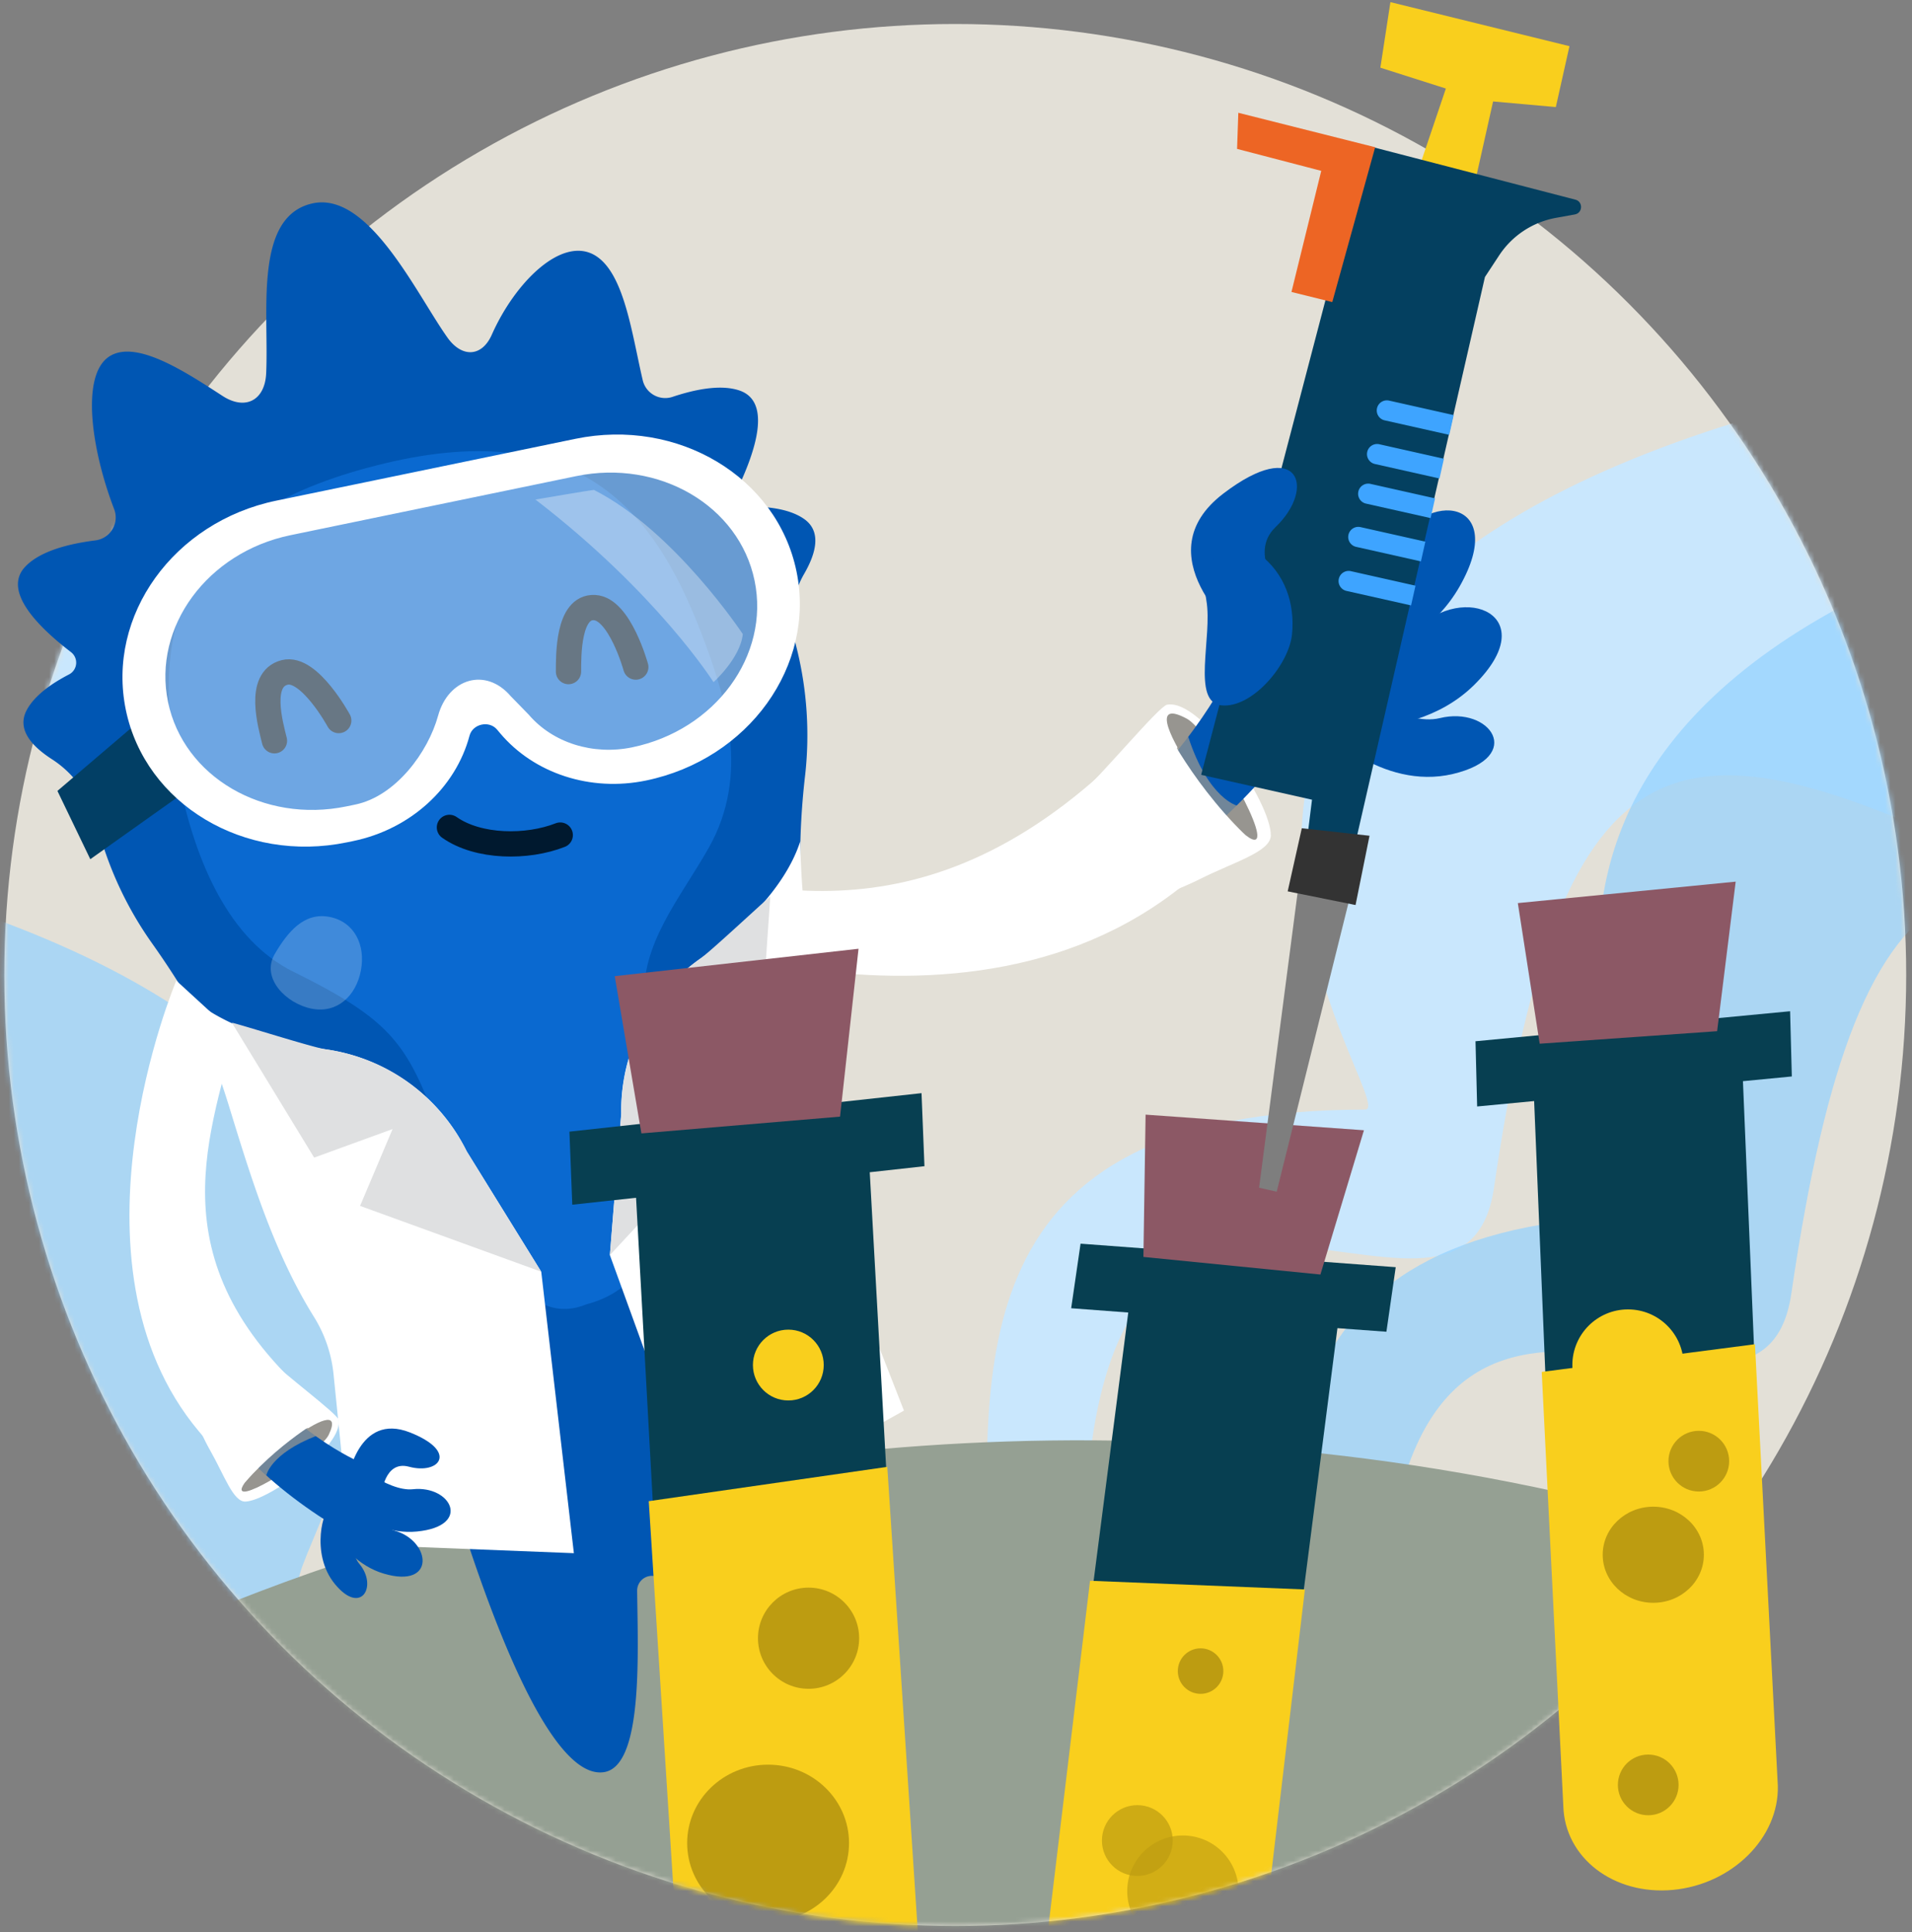 <svg width="378" height="382" fill="none" xmlns="http://www.w3.org/2000/svg"><rect width="100%" height="100%" fill="#808080" stroke="none"/><g clip-path="url(#a)" transform="translate(-146.772 .319)"><circle cx="335.624" cy="192.424" r="188" fill="#E3E0D7"/><mask id="b" style="mask-type:alpha" maskUnits="userSpaceOnUse" x="147" y="4" width="377" height="377"><circle cx="335.624" cy="192.424" r="188" fill="#E3E0D7"/></mask><g mask="url(#b)"><path d="M416.624 219.035c-81.006 0-75 51.5-74.5 94 0 0 19 0 19-4.001 0-111.446 74.771-32 81-74.5 13.6-92.8 37-94 99-64.499 18.166-35.833 48.2-120.2-57-85-131.5 44-59.5 134-67.5 134zM225.25 210.035c81.006 0 75 51.5 74.5 94 0 0-19 0-19-4.001 0-111.446-74.771-32-81-74.5-13.6-92.8-37-94-99-64.499-18.166-35.833-48.2-120.2 57-85 131.5 44 59.5 134 67.5 134z" fill="#C9E7FD"/><path opacity=".7" d="M475.408 239.949c-81.006 0-75 51.5-74.5 94 0 0 19 0 19-4 0-111.447 74.772-32 81-74.5 13.6-92.8 37-94 99-64.5 18.167-35.833 48.2-120.2-57-85-131.5 44-59.5 134-67.5 134zM206.466 312.949c81.006 0 75 51.5 74.5 94 0 0-19 0-19-4 0-111.447-83.114-30.915-89.342-73.415-13.6-92.8-28.658-95.085-90.658-65.585-18.167-35.833-48.2-120.2 57-85 131.5 44 59.5 134 67.5 134z" fill="#93D2FF"/><path d="M188.624 431.534c-4.725-69.393-40.5-93.999-40.5-93.999s186-114.001 407.5-8l-22 79.889c-9.873-12.508-345 22.11-345 22.11z" fill="#95A093"/><path d="m411.181 262.24 9.682.711 1.841-12.764-62.306-4.647-1.856 12.763 11.286.847-9.222 71.435 41.506 2.201 9.069-70.546z" fill="#073F51"/><path d="M370.582 417.486c11.726.887 22.43-6.644 23.897-16.816l10.269-86.772-42.475-1.72-10.268 85.279c-1.467 10.172 6.852 19.143 18.577 20.029z" fill="#F9CF1D"/><path d="m372.824 248.16.43-28.129 43.168 3.087-8.604 28.521-34.994-3.479z" fill="#8C5865"/></g><path d="m491.35 213.416 9.663-.933-.339-12.892-62.197 5.932.324 12.894 11.267-1.07 2.964 71.967 41.282-4.834-2.964-71.064z" fill="#073F51"/><path d="M477.528 373.286c11.707-1.104 20.986-10.333 20.717-20.607l-4.52-87.26-42.156 5.471 4.268 85.788c.27 10.274 9.984 17.713 21.691 16.608z" fill="#F9CF1D"/><path d="m451.167 206.009-4.323-27.797 43.07-4.242-3.668 29.564-35.079 2.475z" fill="#8C5865"/><path d="M252.771 237.174c.879-2.391 3.913-5.34 6.224-4.716 2.112.574 3.897 1.524 3.03 3.875s-3.473 3.965-6.028 4.198c-2.555.233-4.132-.969-3.226-3.357z" fill="#fff" style="mix-blend-mode:overlay" opacity=".25"/><path d="M368.549 179.324s8.917-2.587 15.528-5.904c6.604-3.314 13.881-5.341 13.932-8.569.107-6.417-13.738-27.244-20.536-25.85-1.638.339-13.253 14.382-17.005 17.461-3.493 2.868 8.081 22.862 8.081 22.862z" fill="#fff"/><path d="M381.445 141.78c4.139 2.251 15.86 22.406 13.62 23.833-2.926 1.867-26.94-31.065-13.62-23.833z" fill="#979590"/><path d="M258.205 175.802s92.02 43.208 145.867-31.964c.321-.446-14.477-10.886-14.477-10.886s-34.971 73.102-119.418 38.062l-11.982 4.785.01.003z" fill="#0056B3"/><path d="M391.42 158.971s-5.704-1.268-9.74-13.643c-.048-.146-5.527 5.663-5.527 5.663l9.017 14.075 6.25-6.095z" fill="#979590" style="mix-blend-mode:multiply" opacity=".75"/><path d="M261.017 178.696s70.835 32.837 117.709-2.482c12.257-9.232 14.312-11.385 14.076-11.614-11.483-11.259-16.81-23.513-16.969-23.332-40.42 45.256-76.17 35.957-104.379 27.691-.551-.163-9.579 8.34-10.446 9.751l.009-.014z" fill="#fff"/><path d="M403.232 130.749c-.904 2.721 22.582 1.61 32.101-15.127 9.814-17.244-6.505-19.527-13.2-7.533-4.534 8.13-22.251 12.437-22.251 12.437l3.34 10.222.01.001z" fill="#0056B3"/><path d="M402.365 140.547c-1.549 2.344 22.362 7.85 35.839-5.456 13.889-13.714-2.009-20.458-11.537-10.88-6.452 6.489-25.282 5.647-25.282 5.647l.99 10.688-.01.001z" fill="#0056B3"/><path d="M409.405 142.87c-1.947.896 10.62 13.145 24.604 9.816 14.411-3.422 7.35-13.491-2.605-11.038-6.75 1.664-18.116-5.808-18.116-5.808l-3.883 7.03z" fill="#0056B3"/><path opacity=".12" d="M226.448 252.674c.329-2.45 2.62-5.133 5.045-3.897 2.203 1.131 4.218 2.577 3.897 5.046-.32 2.47-2.526 3.683-4.973 3.358-2.448-.324-4.265-2.048-3.969-4.507z" fill="#fff"/><path d="M305.674 102.229c-2.627-1.807-6.556-2.398-10.612-2.415a2.627 2.627 0 0 1-2.605-2.467c-.026-.44.058-.88.247-1.279 3.226-6.83 6.818-16.97.248-19.193-3.623-1.221-8.601-.28-13.231 1.265a4.567 4.567 0 0 1-5.883-3.3c-2.145-9.162-3.637-21.162-9.4-24.651-6.503-3.935-15.79 5.176-20.438 15.66-1.978 4.462-5.938 4.549-8.762.574-6.181-8.696-15.684-29.215-26.887-26.486-11.42 2.762-8.403 21.374-8.959 33.556-.247 5.35-4.135 7.373-8.626 4.458-7.356-4.78-16.748-10.933-22.068-7.993-6.121 3.381-3.896 18.555.635 30.352a4.566 4.566 0 0 1-1.751 5.481 4.58 4.58 0 0 1-1.928.714c-5.289.666-10.901 2.101-13.832 5.141-4.825 4.963 2.996 12.351 8.988 16.954a2.623 2.623 0 0 1-.387 4.406c-3.602 1.865-6.822 4.204-8.34 6.995-2.047 3.779.845 7.136 5.016 9.808a20.387 20.387 0 0 1 8.702 12.276l.017.039a70.977 70.977 0 0 0 11.099 24.157 169.66 169.66 0 0 1 22.346 43.872c5.163 15.186 14.422 40.936 30.407 57.073a34.943 34.943 0 0 1 8.602 14.452c5.546 17.162 17.249 49.827 27.85 48.342 7.795-1.095 6.756-23.204 6.613-35.86a2.924 2.924 0 0 1 5.528-1.36c5.612 10.985 14.016 28.874 20.877 24.92 9.487-5.438 6.039-33.024 3.831-51.15a64.894 64.894 0 0 1 1.429-25.918c6.019-22.736 5.593-49.518 2.77-65.116a147.788 147.788 0 0 1-1.209-42.732 71.222 71.222 0 0 0-1.607-24.673 57.31 57.31 0 0 0-.396-1.572 17.745 17.745 0 0 1 1.779-13.406c2.462-4.257 3.46-8.517-.063-10.924z" fill="#0056B3"/><path d="M286.382 127.416c-9.444-26.044-24.102-45.616-63.653-36.105-38.488 9.256-47.318 29.643-40.501 63.027 3.259 15.909 9.898 31.196 22.509 37.424 19.547 9.654 22.553 14.332 28.666 30.738 10.231 27.454 18.249 39.538 29.364 35.015 19.93-5.412 13.144-28.674 11.343-59.677-.682-11.693 7.036-20.391 12.794-30.582 8.176-14.482 3.219-29.533-.522-39.84z" fill="#0A69D0"/><path d="M201.03 146.122c-.75-3.087-3.379-12.143 2.019-13.509 4.843-1.259 10.693 9.513 10.693 9.513M259.164 132.444c.006-3.205-.107-12.914 5.14-12.653 4.993.239 8.16 11.762 8.16 11.762M257.531 164.765c-6.542 2.571-16.191 2.497-21.907-1.517" stroke="#00192F" stroke-width="5" stroke-miterlimit="10" stroke-linecap="round"/><path d="M307.326 190.473a151.01 151.01 0 0 1-2.335-24.489c-.43 1.115-2.573 9.164-14.313 19.016a81.8 81.8 0 0 1-5.568 4.27 36.661 36.661 0 0 0-15.522 30.541l-2.244 27.991 19.091 52.559 39.047-21.821-12.202-31.174a26.47 26.47 0 0 1-1.872-11.814c1.294-15.125-1.464-30.397-4.082-45.079z" fill="#fff"/><path d="M208.439 199.094c-5.022-.955-10.143-6.011-7.358-10.801 2.573-4.408 5.819-8.307 10.799-7.358 4.979.949 7.199 5.591 6.241 10.603-.958 5.013-4.67 8.515-9.682 7.556z" fill="#fff" style="mix-blend-mode:overlay" opacity=".22"/><path d="m280.618 209.291 16.368-2.059 2.068-30.342c-1.624 1.36-11.796 10.86-13.8 12.279a37.078 37.078 0 0 0-15.661 30.807l-2.249 27.825 25.926-27.931-12.652-10.579z" fill="#DFE0E1"/><path d="M192.04 218.336a151.26 151.26 0 0 0-9.106-22.846c.903.783 6.458 6.973 21.42 10.384 2.108.482 4.422.902 6.884 1.261A36.678 36.678 0 0 1 239 227.218l14.78 23.896 6.447 55.612-44.116-1.739-3.366-33.319a26.537 26.537 0 0 0-3.723-11.367c-8.083-12.861-12.606-27.716-16.982-41.965z" fill="#fff"/><path d="m224.385 222.884-15.505 5.641-16.268-26.673c2.063.472 16.029 4.905 18.461 5.247a37.06 37.06 0 0 1 28 20.24l14.706 23.746-35.822-13.013 6.428-15.188z" fill="#DFE0E1"/><path d="M183.395 275.224s2.267 6.517 4.986 11.293c2.716 4.772 4.504 10.093 6.902 10.005 4.766-.17 19.682-11.255 18.383-16.246-.316-1.202-11.189-9.274-13.62-11.939-2.265-2.48-16.651 6.887-16.651 6.887z" fill="#fff"/><path d="M211.758 283.332c-1.509 3.159-16.01 12.642-17.156 11.035-1.499-2.098 22.004-21.201 17.156-11.035z" fill="#979590"/><path d="M181.624 197.034s-28.393 66.137 29.488 103.169c.344.222 7.515-11.167 7.515-11.167s-50.218-19.97-27.503-84.002l-6.5-5.499-3-2.501z" fill="#0056B3"/><path d="M199.411 291.39s.755-4.305 9.902-7.858c.108-.042-4.439-3.867-4.439-3.867l-10.251 7.338 4.788 4.387z" fill="#979590" style="mix-blend-mode:multiply" opacity=".75"/><path d="M181.624 193.534s-23.56 55.712 4.475 89.121c7.328 8.737 9.006 10.178 9.167 9.993 7.907-8.96 16.794-13.39 16.653-13.501-35.158-28.233-23.831-53.857-18.795-75.113l-5.5-5-6-5.5z" fill="#fff"/><path d="M215.442 292.37c.099-.324 2.125-13.553 12.368-9.516 9.663 3.809 5.784 8.393-.182 6.778-4.875-1.316-5.422 5.453-5.422 5.453l-6.764-2.715z" fill="#0056B3"/><path d="M212.157 292.783c-1.516.46 6.477 10.701 17.064 9.656 10.909-1.074 6.734-9.164-.813-8.358-5.114.548-12.708-6.07-12.708-6.07l-3.546 4.767.003.005z" fill="#0056B3"/><path d="M210.444 294.888c-1.547-.123 2.173 12.912 12.208 15.879 10.341 3.057 9.359-6.434 2.182-8.486-4.861-1.388-9.481-10.721-9.481-10.721l-4.906 3.333-.003-.005z" fill="#0056B3"/><path d="M211.88 298.24c-.918-.749-3.943 8.463 1.106 14.594 5.199 6.319 8.481.369 4.845-3.975-2.466-2.945-1.52-10.4-1.52-10.4l-4.431-.219z" fill="#0056B3"/><circle cx="482.624" cy="288.534" r="6" fill="#BD9C11"/><circle cx="472.624" cy="352.534" r="6" fill="#BD9C11"/><ellipse cx="473.624" cy="307.034" rx="10" ry="9.5" fill="#BD9C11"/><path d="m436.53 43.958 5.424-24.22 12.404 1.108 2.694-12.037L421.656.103l-1.987 12.958 12.948 4.125-8.134 24.068 12.047 2.704z" fill="#F9CF1D"/><path d="m458.114 42.073-3.732.677a17.1 17.1 0 0 0-11.236 7.429l-2.803 4.262-1.357 5.947-30.042 131.216-6.821-1.531 4.032-32.3-21.916-4.919 32.593-124.44 41.387 10.736c1.554.402 1.473 2.636-.106 2.922l.001.001z" fill="#044060"/><path d="m410.161 59.396 8.48-30.608-27.054-6.811-.246 7.138 16.64 4.342-5.888 23.943 8.068 1.996z" fill="#ED6524"/><path d="m414.594 173.226-15.418 62.037-3.483-.782 8.305-63.633 10.596 2.378z" fill="#7E7E7E"/><path d="m417.525 164.897-2.763 13.698-13.417-2.706 2.793-12.474 13.387 1.482z" fill="#333"/><path d="M420.518 82.778a2 2 0 1 1 .876-3.903l-.876 3.903zm12.773 2.867-12.773-2.867.876-3.903 12.772 2.867-.875 3.903zM418.586 91.407a2 2 0 1 1 .876-3.903l-.876 3.903zm12.772 2.867-12.772-2.867.876-3.903 12.772 2.867-.876 3.903zM416.832 99.239a2 2 0 0 1 .876-3.903l-.876 3.903zm12.772 2.866-12.772-2.866.876-3.903 12.772 2.866-.876 3.903zM414.915 107.795a2 2 0 1 1 .876-3.902l-.876 3.902zm12.773 2.867-12.773-2.867.876-3.902 12.773 2.866-.876 3.903zM412.968 116.497a2 2 0 0 1 .876-3.903l-.876 3.903zm12.772 2.868-12.772-2.868.876-3.903 12.772 2.868-.876 3.903z" fill="#3EA4FF"/><path d="M391.797 125.332c-.411-.456-19.022-15.961-3.192-28.063 14.934-11.418 18.415-1.122 10.336 6.617-5.582 5.346 1.499 13.452 1.499 13.452l-8.643 7.994z" fill="#0056B3"/><path d="M402.204 125.045c-.586 6.047-7.877 14.667-13.924 14.081-6.047-.587-1.752-13.593-3.011-20.748-1.619-9.199 5.285-13.052 10.435-9.175 5.149 3.877 7.087 9.795 6.5 15.842z" fill="#0056B3"/><mask id="c" style="mask-type:alpha" maskUnits="userSpaceOnUse" x="147" y="4" width="377" height="377"><circle cx="335.624" cy="192.534" r="188" fill="#E3E0D7"/></mask><g mask="url(#c)"><path d="m318.722 231.419 10.814-1.194-.579-14.442-69.609 7.609.563 14.445 12.61-1.373 4.435 80.603 46.188-6.056-4.422-79.592z" fill="#073F51"/><path d="M305.706 410.791c13.102-1.42 23.358-11.905 22.897-23.414l-6.415-97.718-47.157 6.783 6.111 96.073c.461 11.508 11.462 19.695 24.564 18.276z" fill="#F9CF1D"/><path d="m273.577 223.741-5.274-31.085 48.2-5.419-3.653 33.187-39.273 3.317z" fill="#8C5865"/><circle cx="306.624" cy="323.534" r="10" fill="#BD9C11"/><circle cx="302.624" cy="269.534" r="7" fill="#F9CF1D"/><circle cx="468.624" cy="269.534" r="11" fill="#F9CF1D"/><circle cx="384.124" cy="330.034" r="4.5" fill="#BD9C11"/><circle opacity=".7" cx="371.624" cy="363.534" r="7" fill="#BD9C11"/><circle opacity=".66" cx="380.624" cy="373.534" r="11" fill="#BD9C11"/><ellipse cx="298.624" cy="364.034" rx="16" ry="15.5" fill="#BD9C11"/></g><path d="m158.124 156.034 17-14.5 8.5 14.5-19 13.5-6.5-13.5z" fill="#023F65"/><path d="M260.517 86.434 201.404 98.65c-20.289 4.194-33.611 22.715-29.756 41.368 3.856 18.654 23.429 30.376 43.717 26.182l1.24-.256c11.253-2.325 20.232-10.46 22.993-20.831.625-2.344 3.882-3.062 5.445-1.201l.573.683c6.73 8.014 17.912 11.651 28.862 9.388 20.289-4.194 33.611-22.715 29.756-41.368-3.856-18.653-23.429-30.376-43.717-26.182zm35.435 28.033c3.06 14.805-7.774 29.558-24.199 32.953-7.776 1.607-15.702-.897-20.454-6.462l-3.54-3.632c-4.96-5.808-12.353-3.517-14.372 3.828-1.988 7.235-8.382 15.928-16.374 17.579l-1.749.362c-16.424 3.394-32.219-5.855-35.278-20.659-3.06-14.804 7.774-29.558 24.198-32.952l56.489-11.676c16.424-3.394 32.219 5.855 35.279 20.659z" fill="#fff"/><path opacity=".41" d="M298.749 114.029c3.328 16.1-7.915 32.033-25.113 35.587-8.142 1.683-16.474-1.099-21.503-7.18l-.571-.691c-5.248-6.346-16.13-3.942-18.188 4.019-2.027 7.839-8.687 13.97-17.055 15.699l-1.831.379c-17.197 3.554-33.835-6.616-37.163-22.716-3.327-16.099 7.916-32.032 25.113-35.587l59.147-12.224c17.198-3.555 33.836 6.615 37.164 22.715v-.001z" fill="#fff"/><path d="M287.835 134.534s-11.094-17.575-35.211-36.1c0 0 11.094-1.9 11.576-1.9 15.918 8.075 29.424 28.5 29.424 28.5-.483 4.75-5.789 9.5-5.789 9.5z" fill="#fff" fill-opacity=".33"/></g><defs><clipPath id="a"><path fill="#fff" d="M0 0h528v386H0z"/></clipPath></defs></svg>